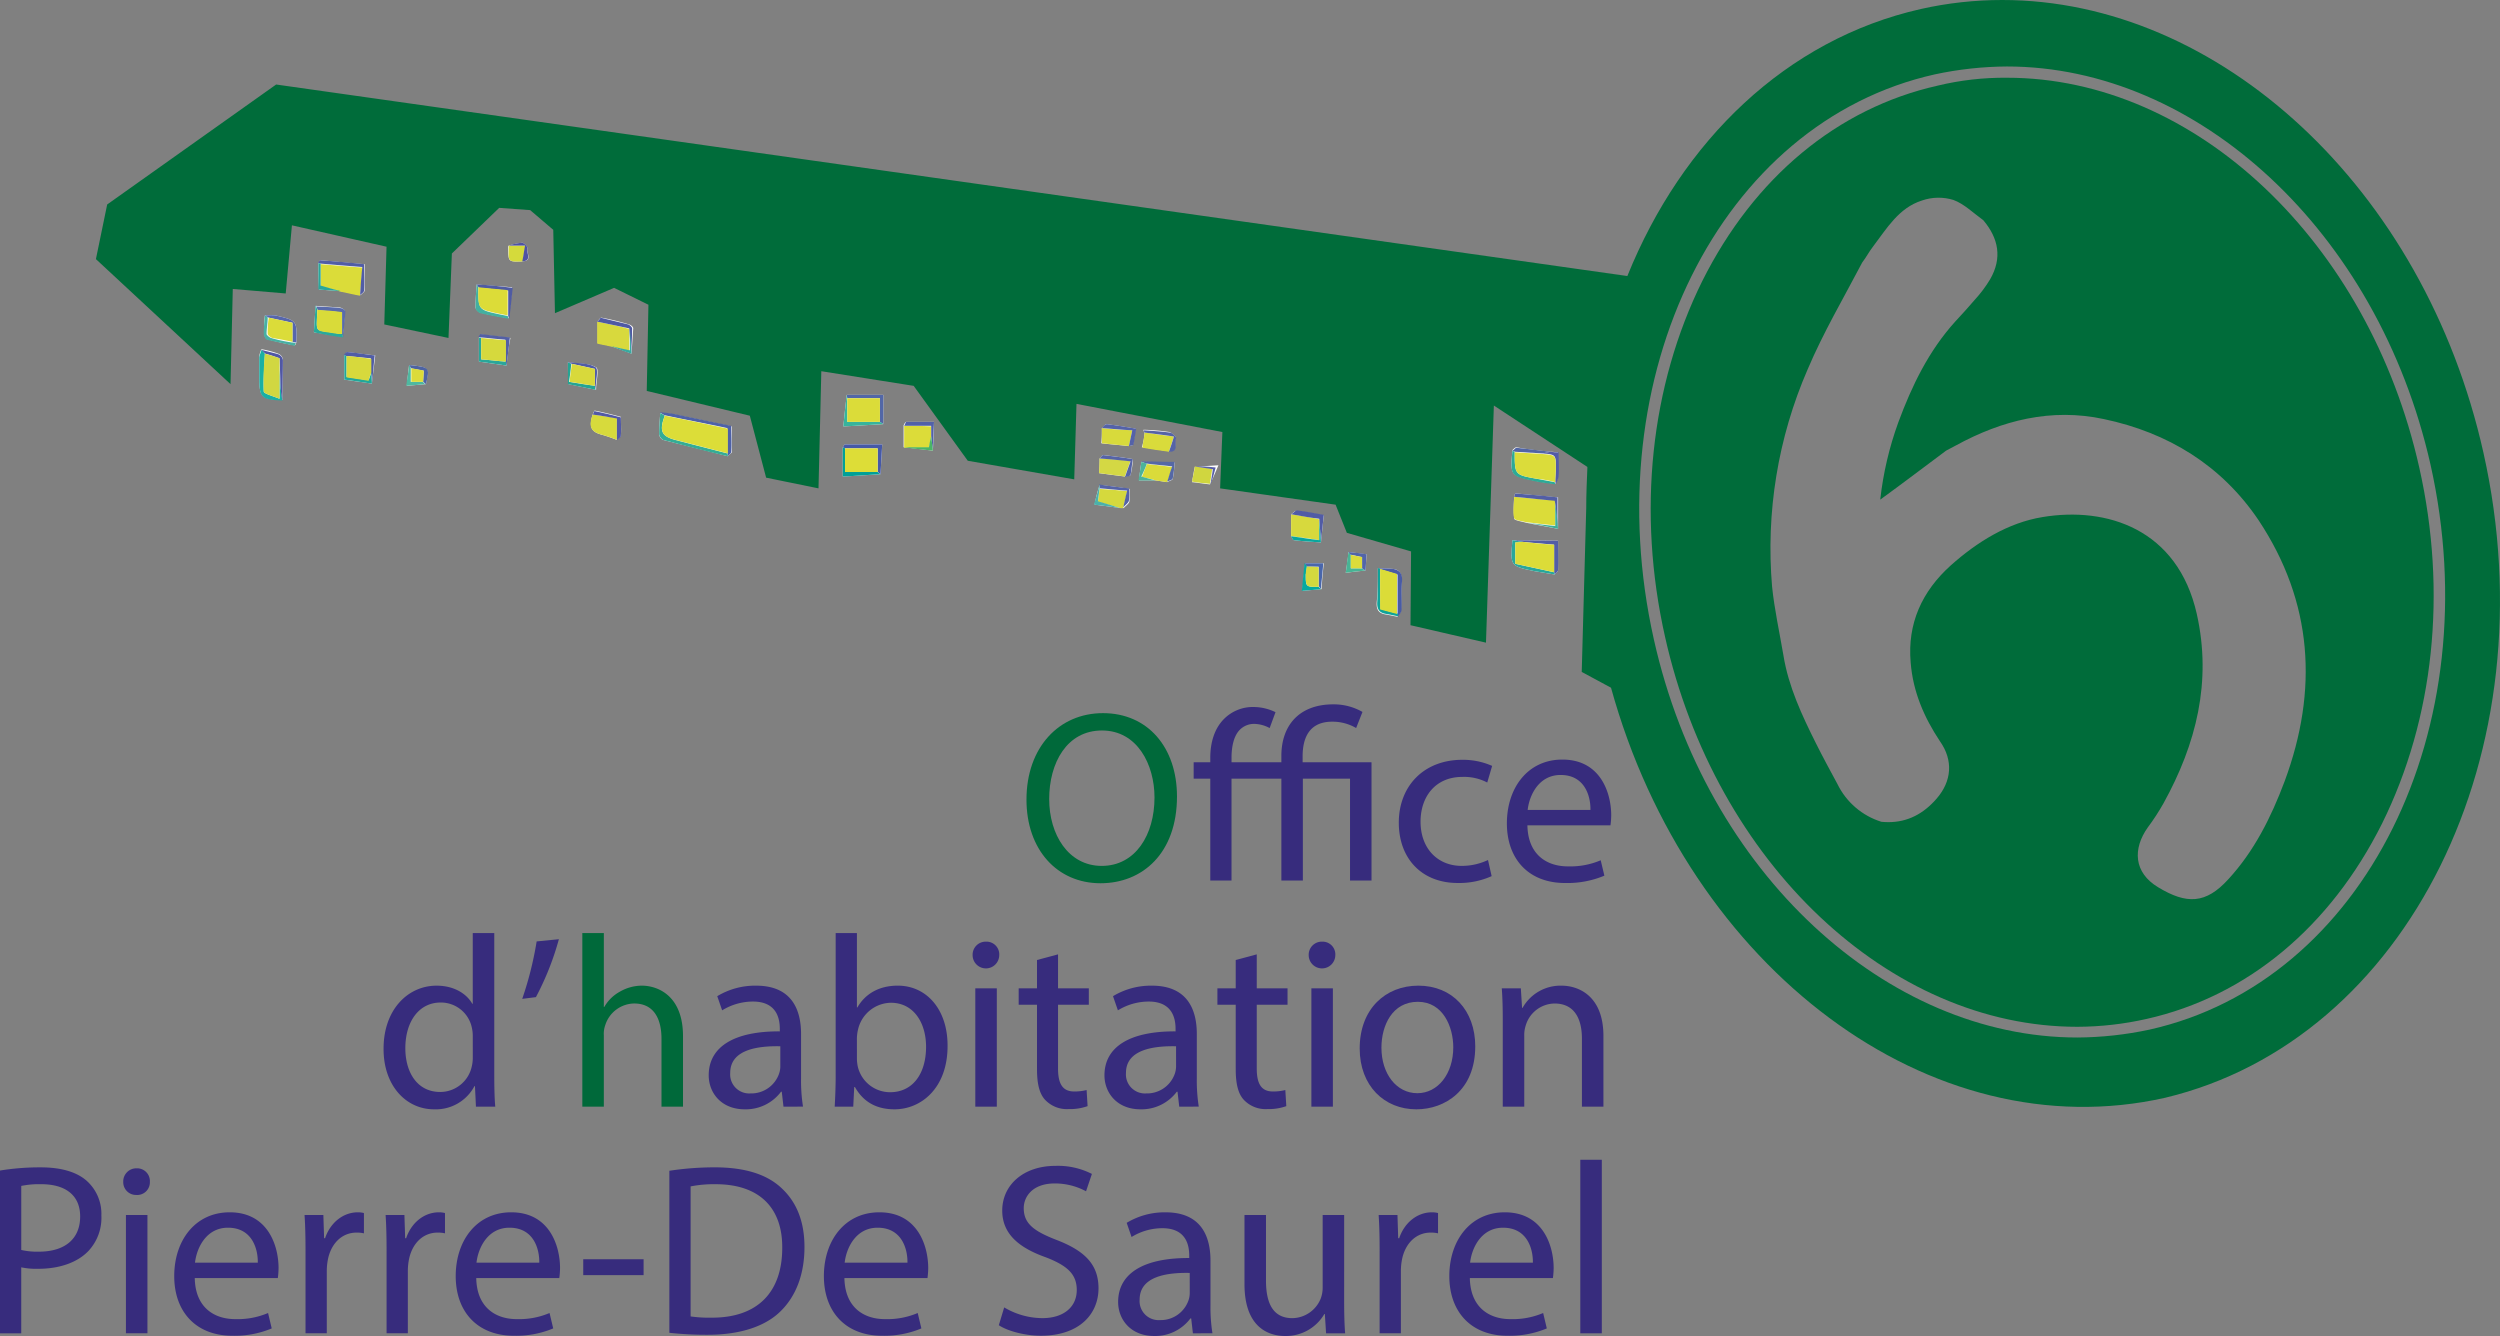 <svg xmlns="http://www.w3.org/2000/svg" xmlns:xlink="http://www.w3.org/1999/xlink" width="582.369" height="311.217" viewBox="0 0 582.369 311.217"><rect x="0" y="0" width="582.369" height="311.217" fill="#808080" stroke="none"/><defs><clipPath id="a"><rect width="582.369" height="311.217" fill="none"/></clipPath><clipPath id="b"><path d="M346.81,187.126a17.024,17.024,0,0,1-10.234-8.792c-1.706-3.148-3.411-6.3-4.986-9.447-3.28-6.559-6.429-13.25-7.61-20.6-.918-5.381-2.1-10.759-2.624-15.877a104.615,104.615,0,0,1,8.266-50.644c3.674-8.66,8.4-16.664,12.726-24.93.92-1.181,1.576-2.493,2.494-3.674,3.28-4.328,6.035-9.052,11.415-10.759a11.726,11.726,0,0,1,7.346-.13c2.494.918,4.594,3.018,6.955,4.723,3.542,4.2,4.461,8.791,1.574,13.777A29.645,29.645,0,0,1,368.59,65.5c-1.443,1.706-3.018,3.411-4.592,5.117-6.167,6.823-10.1,14.957-13.252,23.486a77.8,77.8,0,0,0-4.2,17.975c5.247-3.8,10.234-7.61,15.351-11.415.787-.394,1.443-.787,2.231-1.181,10.759-5.9,22.3-8.791,34.507-6.168,14.957,3.15,27.422,10.759,36.081,23.617,12.6,19.025,13.908,39.494,6.035,60.749-3.149,8.4-7.085,16.269-13.12,22.83-5.248,5.773-9.711,5.9-16.4,1.837-5.642-3.411-5.9-8.922-2.362-13.908a52.013,52.013,0,0,0,3.674-5.642c7.61-13.778,11.282-28.34,7.741-44.085-4.461-19.812-20.993-25.06-35.95-22.567-8,1.312-15.22,5.772-21.386,11.282-6.691,6.035-10.1,13.515-9.316,22.567.525,6.824,3.149,12.858,6.823,18.37,3.149,4.461,2.755,9.315-.787,13.382-3.049,3.519-6.726,5.463-11.218,5.463q-.8,0-1.64-.083M359.93,15.641c-23.354,5.248-42.773,21.386-54.844,45.528-12.071,24.4-15.22,53.794-8.66,82.92,11.809,52.614,52.22,90.794,96.042,90.794a74.237,74.237,0,0,0,16.138-1.836c23.354-5.25,42.773-21.386,54.844-45.528,12.071-24.405,15.22-53.794,8.659-82.921C460.3,51.983,419.891,13.8,376.068,13.8a66.139,66.139,0,0,0-16.138,1.837" transform="translate(-293.072 -13.804)" fill="none"/></clipPath><linearGradient id="c" x1="-2.02" y1="1.326" x2="-2.013" y2="1.326" gradientUnits="objectBoundingBox"><stop offset="0" stop-color="#008449"/><stop offset="1" stop-color="#006c3a"/></linearGradient><clipPath id="d"><path d="M379.942,148.923c-13.776-61.535,15.482-120.446,65.471-131.6a82.251,82.251,0,0,1,16.794-1.836c44.216,0,86.333,38.181,98.666,92.761,13.776,61.535-15.484,120.446-65.471,131.6a82.252,82.252,0,0,1-16.794,1.836c-44.347,0-86.464-38.179-98.666-92.761M442.133,2.1C410.775,9.188,386.5,32.805,373.775,64.3L59.015,19.685,19.653,47.633,17.029,60.359,48.387,89.486l.525-22.172,12.333,1.05,1.443-15.876,22.042,4.984-.525,18.108,14.957,3.148.787-19.679L110.972,48.42l7.216.525,5.379,4.592.394,19.417,13.777-5.9,8,3.937-.394,20.074,24.01,5.773,3.8,14.433,12.2,2.493.656-27.291,21.518,3.411,12.6,17.449,24.8,4.331.525-17.583,33.982,6.562-.525,13.12,26.9,3.8,2.624,6.56,14.957,4.328-.131,17.189,17.581,4.066,1.837-55.236,21.78,14.3v.262c-.131,3.016-.262,6.167-.262,9.316l-1.05,38.179,6.823,3.674c18.106,65.473,74.524,107.852,129.106,95.517,56.418-13.513,89.744-80.427,74.131-150.228C559.336,43.48,511.383.005,461.11,0a86.378,86.378,0,0,0-18.978,2.1" transform="translate(-17.029 0)" fill="none"/></clipPath><linearGradient id="e" x1="-0.039" y1="1.161" x2="-0.037" y2="1.161" gradientUnits="objectBoundingBox"><stop offset="0" stop-color="#00a763"/><stop offset="1" stop-color="#006c3a"/></linearGradient></defs><g transform="translate(0 0)"><g clip-path="url(#a)"><path d="M217.307,146.028c0,13.21-8.024,20.213-17.815,20.213-10.13,0-17.246-7.858-17.246-19.473,0-12.184,7.569-20.154,17.815-20.154,10.473,0,17.246,8.028,17.246,19.414m-29.768.627c0,8.2,4.44,15.544,12.237,15.544,7.854,0,12.294-7.231,12.294-15.943,0-7.63-3.983-15.6-12.236-15.6-8.2,0-12.3,7.572-12.3,16" transform="translate(56.87 39.51)" fill="#00693a"/><path d="M249.776,130.573a10.835,10.835,0,0,0-5.578-1.48c-5.293,0-6.887,3.7-6.887,8.085v1.367h16.05V166.1h-5.008V142.36H237.368V166.1H232.36V142.36H220.748V166.1H215.8V142.36h-3.872v-3.814H215.8v-1.025c0-3.474.909-6.832,3.3-9.166a9.514,9.514,0,0,1,7.057-2.677,11.783,11.783,0,0,1,4.839,1.2l-1.366,3.7a7.8,7.8,0,0,0-3.473-.967,4.653,4.653,0,0,0-3.584,1.48c-1.366,1.481-1.822,3.986-1.822,6.378v1.081H232.36v-1.481c0-7.287,4.325-12.013,12.067-12.013a13.429,13.429,0,0,1,6.829,1.766Z" transform="translate(66.131 39.022)" fill="#372c7d"/><path d="M269.979,162a18.445,18.445,0,0,1-7.912,1.594c-8.311,0-13.717-5.638-13.717-14.064,0-8.485,5.8-14.632,14.8-14.632a16.73,16.73,0,0,1,6.943,1.422l-1.138,3.872a11.61,11.61,0,0,0-5.806-1.309c-6.319,0-9.731,4.668-9.731,10.419,0,6.378,4.1,10.306,9.56,10.306a14.236,14.236,0,0,0,6.148-1.366Z" transform="translate(77.497 42.096)" fill="#372c7d"/><path d="M272.321,150.173c.114,6.775,4.439,9.566,9.448,9.566a18.074,18.074,0,0,0,7.627-1.424l.854,3.588a22.32,22.32,0,0,1-9.165,1.708c-8.48,0-13.546-5.58-13.546-13.893s4.9-14.86,12.921-14.86c8.991,0,11.383,7.914,11.383,12.98a19,19,0,0,1-.171,2.334Zm14.684-3.586c.058-3.19-1.308-8.143-6.943-8.143-5.066,0-7.286,4.67-7.683,8.143Z" transform="translate(83.486 42.083)" fill="#372c7d"/><path d="M93.888,165.667v33.308c0,2.448.058,5.238.228,7.118h-4.5l-.227-4.782h-.114a10.194,10.194,0,0,1-9.392,5.408c-6.66,0-11.782-5.637-11.782-14.007-.056-9.166,5.635-14.8,12.352-14.8,4.212,0,7.058,1.992,8.309,4.214h.114V165.667ZM88.88,189.751a8.834,8.834,0,0,0-.227-2.106,7.368,7.368,0,0,0-7.229-5.808c-5.179,0-8.253,4.554-8.253,10.647,0,5.58,2.732,10.192,8.139,10.192a7.533,7.533,0,0,0,7.344-5.978,8.731,8.731,0,0,0,.227-2.165Z" transform="translate(21.252 51.696)" fill="#372c7d"/><path d="M101.258,166.752a65.7,65.7,0,0,1-5.351,13.494l-3.187.4a80.646,80.646,0,0,0,3.358-13.379Z" transform="translate(28.933 52.035)" fill="#372c7d"/><path d="M143.246,203.182l-.4-3.474h-.171a10.259,10.259,0,0,1-8.425,4.1c-5.578,0-8.423-3.928-8.423-7.913,0-6.663,5.92-10.306,16.563-10.248v-.571c0-2.276-.626-6.375-6.261-6.375a13.723,13.723,0,0,0-7.172,2.048l-1.138-3.3a17.079,17.079,0,0,1,9.049-2.45c8.423,0,10.473,5.751,10.473,11.274v10.306a38.733,38.733,0,0,0,.455,6.6Zm-.74-14.064c-5.463-.115-11.668.853-11.668,6.2a4.434,4.434,0,0,0,4.725,4.784,6.854,6.854,0,0,0,6.659-4.613,5.189,5.189,0,0,0,.285-1.593Z" transform="translate(39.265 54.608)" fill="#372c7d"/><path d="M148.194,206.093c.114-1.88.228-4.67.228-7.118V165.666h4.95v17.31h.114c1.765-3.075,4.952-5.068,9.392-5.068,6.831,0,11.668,5.693,11.612,14.064,0,9.85-6.2,14.746-12.352,14.746-3.983,0-7.172-1.536-9.221-5.181h-.171l-.227,4.557Zm5.179-11.047a9.344,9.344,0,0,0,.228,1.822,7.728,7.728,0,0,0,7.513,5.865c5.238,0,8.367-4.271,8.367-10.591,0-5.522-2.846-10.247-8.2-10.247a7.984,7.984,0,0,0-7.626,6.148,9.842,9.842,0,0,0-.286,2.049Z" transform="translate(46.244 51.696)" fill="#372c7d"/><path d="M178.883,170.317a3.1,3.1,0,0,1-6.2,0,3.052,3.052,0,0,1,3.131-3.132,2.973,2.973,0,0,1,3.074,3.132m-5.577,7.744h5.008v27.558h-5.008Z" transform="translate(53.884 52.17)" fill="#372c7d"/><path d="M190.028,169.442v7.914H197.2v3.814h-7.172v14.862c0,3.417.967,5.352,3.755,5.352a11.157,11.157,0,0,0,2.9-.341l.228,3.756a12.221,12.221,0,0,1-4.44.685,6.939,6.939,0,0,1-5.407-2.107c-1.424-1.481-1.935-3.928-1.935-7.174V181.17h-4.268v-3.814h4.268v-6.6Z" transform="translate(56.439 52.874)" fill="#372c7d"/><path d="M213.51,203.182l-.4-3.474h-.171a10.259,10.259,0,0,1-8.425,4.1c-5.577,0-8.423-3.928-8.423-7.913,0-6.663,5.92-10.306,16.563-10.248v-.571c0-2.276-.626-6.375-6.261-6.375a13.723,13.723,0,0,0-7.172,2.048l-1.138-3.3a17.079,17.079,0,0,1,9.049-2.45c8.423,0,10.473,5.751,10.473,11.274v10.306a38.738,38.738,0,0,0,.455,6.6Zm-.74-14.064c-5.463-.115-11.668.853-11.668,6.2a4.434,4.434,0,0,0,4.725,4.784,6.854,6.854,0,0,0,6.659-4.613,5.189,5.189,0,0,0,.285-1.593Z" transform="translate(61.191 54.608)" fill="#372c7d"/><path d="M225.31,169.442v7.914h7.172v3.814H225.31v14.862c0,3.417.967,5.352,3.755,5.352a11.157,11.157,0,0,0,2.9-.341l.228,3.756a12.222,12.222,0,0,1-4.44.685,6.939,6.939,0,0,1-5.407-2.107c-1.424-1.481-1.935-3.928-1.935-7.174V181.17h-4.268v-3.814h4.268v-6.6Z" transform="translate(67.448 52.874)" fill="#372c7d"/><path d="M238.553,170.317a3.1,3.1,0,0,1-6.2,0,3.052,3.052,0,0,1,3.13-3.132,2.973,2.973,0,0,1,3.074,3.132m-5.577,7.744h5.008v27.558h-5.008Z" transform="translate(72.504 52.17)" fill="#372c7d"/><path d="M268.324,189.174c0,10.192-7.059,14.633-13.717,14.633-7.455,0-13.2-5.466-13.2-14.177,0-9.225,6.033-14.633,13.66-14.633,7.912,0,13.262,5.749,13.262,14.177m-21.856.285c0,6.035,3.472,10.591,8.367,10.591,4.781,0,8.367-4.5,8.367-10.7,0-4.668-2.334-10.59-8.254-10.59s-8.48,5.466-8.48,10.7" transform="translate(75.329 54.608)" fill="#372c7d"/><path d="M266.862,183.082c0-2.847-.058-5.181-.228-7.459h4.44l.285,4.555h.114A10.126,10.126,0,0,1,280.578,175c3.814,0,9.734,2.276,9.734,11.728v16.456H285.3V187.3c0-4.441-1.651-8.143-6.375-8.143a7.119,7.119,0,0,0-6.716,5.124,7.232,7.232,0,0,0-.341,2.334v16.57h-5.008Z" transform="translate(83.203 54.608)" fill="#372c7d"/><path d="M103.389,165.667H108.4v17.194h.114a9.293,9.293,0,0,1,3.586-3.529,10.321,10.321,0,0,1,5.124-1.424c3.7,0,9.619,2.276,9.619,11.786v16.4H121.83v-15.83c0-4.441-1.651-8.2-6.375-8.2a7.193,7.193,0,0,0-6.715,5.011,6.06,6.06,0,0,0-.342,2.392v16.626h-5.008Z" transform="translate(32.262 51.696)" fill="#00693a"/><path d="M0,208a57.344,57.344,0,0,1,9.5-.74c4.9,0,8.481,1.139,10.757,3.188a10.318,10.318,0,0,1,3.359,8.028,11.3,11.3,0,0,1-2.96,8.2c-2.618,2.791-6.887,4.214-11.724,4.214a17.034,17.034,0,0,1-3.985-.342v15.373H0ZM4.952,226.5a16.593,16.593,0,0,0,4.1.4c5.976,0,9.62-2.9,9.62-8.2,0-5.068-3.586-7.517-9.051-7.517a20.729,20.729,0,0,0-4.667.4Z" transform="translate(0 64.674)" fill="#372c7d"/><path d="M28.086,210.561a2.958,2.958,0,0,1-3.187,3.074,2.979,2.979,0,0,1-3.018-3.074,3.053,3.053,0,0,1,3.132-3.132,2.973,2.973,0,0,1,3.073,3.132M22.508,218.3h5.008v27.558H22.508Z" transform="translate(6.828 64.728)" fill="#372c7d"/><path d="M35.716,230.556c.115,6.775,4.439,9.566,9.448,9.566a18.1,18.1,0,0,0,7.627-1.424l.854,3.587a22.32,22.32,0,0,1-9.165,1.708c-8.481,0-13.546-5.58-13.546-13.892s4.9-14.862,12.92-14.862c8.993,0,11.383,7.914,11.383,12.981a18.736,18.736,0,0,1-.171,2.334ZM50.4,226.97c.056-3.19-1.309-8.143-6.943-8.143-5.066,0-7.286,4.67-7.685,8.143Z" transform="translate(9.653 67.165)" fill="#372c7d"/><path d="M54.3,224.464c0-3.246-.056-6.035-.228-8.6h4.384l.171,5.41h.227c1.253-3.7,4.269-6.035,7.627-6.035a5.4,5.4,0,0,1,1.424.172v4.725a7.506,7.506,0,0,0-1.708-.171c-3.528,0-6.033,2.675-6.716,6.434a14.205,14.205,0,0,0-.227,2.334v14.69H54.3Z" transform="translate(16.872 67.165)" fill="#372c7d"/><path d="M68.69,224.464c0-3.246-.056-6.035-.228-8.6h4.384l.171,5.41h.227c1.253-3.7,4.269-6.035,7.627-6.035a5.4,5.4,0,0,1,1.424.172v4.725a7.506,7.506,0,0,0-1.708-.171c-3.528,0-6.033,2.675-6.716,6.434a14.2,14.2,0,0,0-.227,2.334v14.69H68.69Z" transform="translate(21.363 67.165)" fill="#372c7d"/><path d="M85.692,230.556c.114,6.775,4.439,9.566,9.448,9.566a18.1,18.1,0,0,0,7.627-1.424l.854,3.587a22.32,22.32,0,0,1-9.165,1.708c-8.481,0-13.546-5.58-13.546-13.892s4.9-14.862,12.92-14.862c8.993,0,11.383,7.914,11.383,12.981a18.737,18.737,0,0,1-.171,2.334Zm14.684-3.586c.056-3.19-1.309-8.143-6.943-8.143-5.066,0-7.286,4.67-7.685,8.143Z" transform="translate(25.248 67.165)" fill="#372c7d"/><rect width="14.059" height="3.701" transform="translate(135.865 293.337)" fill="#372c7d"/><path d="M118.841,208.053a70.744,70.744,0,0,1,10.529-.8c7.115,0,12.18,1.652,15.539,4.784,3.415,3.132,5.407,7.572,5.407,13.779,0,6.262-1.935,11.386-5.521,14.917-3.586,3.587-9.5,5.524-16.961,5.524a79.862,79.862,0,0,1-8.993-.457Zm4.952,33.935a31.2,31.2,0,0,0,5.008.285c10.587,0,16.336-5.921,16.336-16.284.056-9.054-5.067-14.805-15.539-14.805a28.116,28.116,0,0,0-5.806.513Z" transform="translate(37.084 64.674)" fill="#372c7d"/><path d="M151.058,230.556c.114,6.775,4.439,9.566,9.448,9.566a18.1,18.1,0,0,0,7.627-1.424l.854,3.587a22.32,22.32,0,0,1-9.165,1.708c-8.48,0-13.546-5.58-13.546-13.892s4.9-14.862,12.921-14.862c8.991,0,11.383,7.914,11.383,12.981a18.986,18.986,0,0,1-.171,2.334Zm14.684-3.586c.058-3.19-1.308-8.143-6.943-8.143-5.066,0-7.286,4.67-7.683,8.143Z" transform="translate(45.646 67.165)" fill="#372c7d"/><path d="M178.588,239.963a17.545,17.545,0,0,0,8.88,2.5c5.065,0,8.024-2.677,8.024-6.547,0-3.587-2.049-5.638-7.228-7.63-6.261-2.221-10.132-5.467-10.132-10.877,0-5.978,4.952-10.418,12.408-10.418a17.4,17.4,0,0,1,8.48,1.879l-1.366,4.042a15.266,15.266,0,0,0-7.286-1.822c-5.235,0-7.227,3.132-7.227,5.751,0,3.587,2.333,5.352,7.626,7.4,6.489,2.506,9.79,5.637,9.79,11.273,0,5.923-4.384,11.046-13.433,11.046-3.7,0-7.741-1.081-9.789-2.447Z" transform="translate(55.337 64.593)" fill="#372c7d"/><path d="M215.937,243.425l-.4-3.474h-.171a10.26,10.26,0,0,1-8.425,4.1c-5.577,0-8.423-3.928-8.423-7.914,0-6.661,5.92-10.3,16.563-10.248v-.569c0-2.278-.626-6.377-6.261-6.377a13.712,13.712,0,0,0-7.172,2.049l-1.138-3.3a17.09,17.09,0,0,1,9.049-2.45c8.423,0,10.473,5.752,10.473,11.274v10.306a38.718,38.718,0,0,0,.455,6.6Zm-.74-14.064c-5.463-.114-11.668.854-11.668,6.206a4.433,4.433,0,0,0,4.725,4.782,6.853,6.853,0,0,0,6.659-4.612,5.189,5.189,0,0,0,.285-1.593Z" transform="translate(61.948 67.165)" fill="#372c7d"/><path d="M244.171,235.76c0,2.847.056,5.352.227,7.517h-4.44l-.285-4.5h-.114a10.361,10.361,0,0,1-9.106,5.125c-4.326,0-9.5-2.392-9.5-12.071V215.718h5.008v15.258c0,5.24,1.593,8.77,6.147,8.77a7.241,7.241,0,0,0,6.6-4.555,7.324,7.324,0,0,0,.457-2.562v-16.91h5.008Z" transform="translate(68.947 67.315)" fill="#372c7d"/><path d="M245,224.464c0-3.246-.058-6.035-.228-8.6h4.384l.171,5.41h.228c1.252-3.7,4.268-6.035,7.626-6.035a5.4,5.4,0,0,1,1.424.172v4.725a7.506,7.506,0,0,0-1.708-.171c-3.528,0-6.033,2.675-6.716,6.434a14.053,14.053,0,0,0-.228,2.334v14.69H245Z" transform="translate(76.381 67.165)" fill="#372c7d"/><path d="M262.1,230.556c.114,6.775,4.439,9.566,9.448,9.566a18.1,18.1,0,0,0,7.627-1.424l.854,3.587a22.32,22.32,0,0,1-9.165,1.708c-8.48,0-13.546-5.58-13.546-13.892s4.9-14.862,12.921-14.862c8.991,0,11.383,7.914,11.383,12.981a18.99,18.99,0,0,1-.171,2.334Zm14.684-3.586c.058-3.19-1.308-8.143-6.943-8.143-5.066,0-7.286,4.67-7.683,8.143Z" transform="translate(80.297 67.165)" fill="#372c7d"/><rect width="5.008" height="40.427" transform="translate(368.127 270.164)" fill="#372c7d"/><path d="M277.5,80.454c.525,0,1.181.131,1.706.131V86.1a5.172,5.172,0,0,1-.656,1.837c-1.706-.262-3.28-.394-4.986-.787-5.511-1.181-5.511-1.181-4.986-7.085.262-.262.656-.656.918-.656,2.755.525,5.379.787,8,1.05" transform="translate(83.742 24.778)" fill="#fefefd"/><path d="M72.754,64.8c4.723.525,4.723.525,3.936,4.461-1.443.131-2.755.262-4.461.394.131-1.968.394-3.411.525-4.855" transform="translate(22.539 20.222)" fill="#fefefd"/><path d="M100.829,64.3c2.23.394,4.723.131,6.56,1.181.787.394,0,3.411,0,5.248-2.23-.394-4.33-.918-6.429-1.312-.131-1.968-.131-3.543-.131-5.117" transform="translate(31.464 20.066)" fill="#fefefd"/><path d="M239.585,98c1.312.131,2.624.394,4.2.525-.131,1.443-.131,2.624-.262,3.8-1.312.131-2.755.262-4.592.525.262-1.968.525-3.411.656-4.855" transform="translate(74.558 30.582)" fill="#fefefd"/><path d="M195.51,86.1c2.362.262,4.592.525,6.954.918a20.968,20.968,0,0,1,0,2.886c-.131.656-.918,1.05-1.312,1.574h-.787c-1.837-.262-3.8-.525-6.035-.787A38.942,38.942,0,0,1,195.51,86.1" transform="translate(60.64 26.869)" fill="#fefefd"/><path d="M67.558,69.851c-2.1-.262-4.33-.656-6.429-.918V63.16c.262-.262.525-.656.787-.656,1.968.262,4.067.525,6.429.787-.262,2.362-.525,4.461-.787,6.56" transform="translate(19.075 19.504)" fill="#fefefd"/><path d="M91.458,66.62c-2.1-.262-4.33-.656-6.429-.918V60.06c.131-.262.394-.656.525-.656,2.1.262,4.33.525,6.823.787-.525,2.362-.656,4.461-.918,6.429" transform="translate(26.533 18.537)" fill="#fefefd"/><path d="M236.183,98.056c-2.1-.131-4.2-.262-6.3-.525-.262,0-.394-.656-.656-.918V91.5c.394-.262.918-.918,1.312-.787,1.968.262,3.936.656,6.3,1.05-.262,2.1-.394,4.2-.656,6.3" transform="translate(71.531 28.3)" fill="#fefefd"/><path d="M231.885,100h4.33c-.262,2.23-.394,4.067-.525,6.035-1.312.131-2.755.262-4.461.394.262-2.493.394-4.461.656-6.429" transform="translate(72.155 31.206)" fill="#fefefd"/><path d="M202.754,82c2.493,0,5.117.131,7.741.131a24.291,24.291,0,0,1-.394,3.8c-.131.394-.918.525-1.312.787-.918-.131-1.706-.262-2.624-.394h-3.936c.131-1.706.394-3.018.525-4.33" transform="translate(63.105 25.589)" fill="#fefefd"/><path d="M114,64.805c-1.574-.656-3.28-1.181-4.855-1.837-1.05-.262-2.1-.394-3.018-.656V57.2c.262-.262.656-.918.918-.787a57.338,57.338,0,0,1,6.429,1.574c.394.131.918.525.918.918Z" transform="translate(33.117 17.597)" fill="#fefefd"/><path d="M167.252,81.6c-2.23-.262-4.461-.525-6.823-.787V75.691c.131-.262.394-.787.525-.787h6.56c0,2.624-.131,4.723-.262,6.691" transform="translate(50.062 23.374)" fill="#fefefd"/><path d="M47.073,56.018a15.813,15.813,0,0,1,2.493,0c4.986,1.181,4.986,1.181,4.855,6.3-.131.262-.262.656-.394.656A56.568,56.568,0,0,1,47.6,61.528c-.394-.131-.656-.787-.656-1.312a22.814,22.814,0,0,1,.131-4.2" transform="translate(14.631 17.462)" fill="#fefefd"/><path d="M84.691,50.5c2.624.262,5.379.394,8.266.656-.262,2.755-.525,4.986-.787,7.216-2.23-.394-4.461-.787-6.691-1.312-.394-.131-1.05-.787-1.05-1.181,0-1.837.131-3.674.262-5.379" transform="translate(26.346 15.76)" fill="#fefefd"/><path d="M279.091,95.87c-2.493-.525-4.986-.918-7.479-1.443-.918-.262-2.624-.525-2.755-.918a31.616,31.616,0,0,1,0-4.986c.131-.262.131-.918.262-.918,3.28.262,6.56.656,9.972.918Z" transform="translate(83.86 27.337)" fill="#fefefd"/><path d="M56.123,54.3c1.837.131,3.8.262,5.642.394.394,0,1.181.525,1.181.787-.131,1.968-.262,4.067-.525,6.035-2.1-.394-4.33-.656-6.691-1.05.131-2.1.262-4.067.394-6.167" transform="translate(17.39 16.946)" fill="#fefefd"/><path d="M56.529,46.86c.131-.262.262-.656.525-.656,3.411.262,6.691.656,10.234.918v6.167c0,.394-.656.656-.918,1.05-1.443-.262-2.887-.656-4.461-.918-1.706-.131-3.543-.262-5.248-.394-.131-2.362-.131-4.2-.131-6.167" transform="translate(17.64 14.418)" fill="#fefefd"/><path d="M244.7,100.9a29.654,29.654,0,0,1,3.411.131c1.574.131,2.231,1.05,2.1,2.887-.131,2.23,0,4.461-.131,6.691,0,.525-.525,1.05-.787,1.574-.918-.131-1.837-.394-2.755-.525-1.706-.262-2.23-1.181-2.1-2.886.262-2.624.262-5.248.262-7.872" transform="translate(76.269 31.487)" fill="#fefefd"/><path d="M90.36,43.76a13.471,13.471,0,0,1,3.149-.656c.394,0,1.312,1.05,1.181,1.312-.262,1.05,1.312,2.887-1.181,3.018-3.28.131-3.28.131-3.28-3.28a.482.482,0,0,1,.131-.394" transform="translate(28.156 13.451)" fill="#fefefd"/><path d="M159.045,76.927c-3.018.131-5.9.394-9.316.525.262-2.755.525-5.117.787-7.347h8.528Z" transform="translate(46.723 21.876)" fill="#fefefd"/><path d="M158.42,85.858c-2.886.131-5.773.394-8.791.525V79.56c.131-.262.394-.656.525-.656h8.66c-.131,2.493-.262,4.723-.394,6.954" transform="translate(46.692 24.622)" fill="#fefefd"/><path d="M268.58,95.9c3.543,0,7.085.131,10.628.131v6.823c0,.394-.525.656-.787,1.05l-4.723-.787c-5.642-1.181-5.642-1.181-5.117-7.216" transform="translate(83.743 29.927)" fill="#fefefd"/><path d="M215.828,87.065c-1.443-.131-2.755-.394-4.2-.525.262-1.312.394-2.493.656-3.543,1.574-.131,3.28-.262,5.511-.394-.787,1.837-1.312,3.149-1.968,4.461" transform="translate(66.039 25.776)" fill="#fefefd"/><path d="M51.408,73.812c-4.855-.131-5.379-.656-5.379-5.248V63.71A5.006,5.006,0,0,1,46.554,62a21.86,21.86,0,0,1,3.936,1.05,1.743,1.743,0,0,1,1.05,1.312c0,3.149-.131,6.3-.131,9.447" transform="translate(14.363 19.348)" fill="#fefefd"/><path d="M133.036,83.407c-4.986-1.312-9.972-2.493-15.089-3.8a1.66,1.66,0,0,1-.918-1.312c0-1.706.131-3.411.262-4.986a30.183,30.183,0,0,1,3.411.394c4.461.918,8.791,1.837,13.252,2.755v6.035c-.131.262-.656.525-.918.918" transform="translate(36.519 22.874)" fill="#fefefd"/><path d="M203.385,76.96c-.131-.131-.131-.262-.262-.394V76.3a46.843,46.843,0,0,1,6.035.525c.525.131,1.574,1.181,1.443,1.312-.525,1.05.787,3.28-1.706,3.149-1.968-.262-3.936-.656-6.167-.918a15.653,15.653,0,0,0,.656-3.411" transform="translate(63.261 23.811)" fill="#fefefd"/><path d="M201.164,85.794c-2.1-.262-4.2-.525-6.035-.787a32.011,32.011,0,0,0,.131-3.411c.262-.262.656-.918.918-.787,2.23.262,4.461.525,6.823.918a16.541,16.541,0,0,1-.525,3.674c0,.262-.787.262-1.312.394" transform="translate(60.89 25.211)" fill="#fefefd"/><path d="M195.66,76.222c.394-.262.787-.918,1.05-.918,2.23.262,4.461.656,6.823,1.05-.262,1.312-.394,2.624-.656,3.8,0,.131-.656.131-1.05.262-2.1-.262-4.2-.394-6.3-.656a31.979,31.979,0,0,0,.131-3.543" transform="translate(61.015 23.499)" fill="#fefefd"/><path d="M105.329,73.826c.131-.394.394-1.05.525-.918,1.968.394,4.067.918,6.035,1.443,0,1.574.131,3.018,0,4.33,0,.394-.656.656-.918,1.05a35.054,35.054,0,0,0-3.411-1.181c-2.624-.656-3.149-1.837-2.231-4.723" transform="translate(32.737 22.746)" fill="#fefefd"/><path d="M61.652,53.333c1.443.262,2.887.656,4.461.918.131-2.1.394-4.2.525-6.56-3.543-.262-6.56-.525-9.709-.787v5.248a41.371,41.371,0,0,1,4.723,1.181" transform="translate(17.765 14.636)" fill="#dbdc39"/><path d="M268.871,88.2c0,1.706-.394,3.411,0,4.986.131.525,1.837.656,2.755.918,2.1.262,4.33.525,6.823.787v-5.9c-3.28-.131-6.429-.525-9.578-.787" transform="translate(83.846 27.524)" fill="#dbdc39"/><path d="M106.029,57.1v5.117c.918.262,1.968.394,3.018.656,1.312.262,2.755.656,4.461,1.05V58.81c-2.362-.656-4.986-1.181-7.479-1.706" transform="translate(33.086 17.819)" fill="#d8d93d"/><path d="M229.229,91.3v5.117c2.1.262,4.2.525,6.56.918V92.485c-2.1-.525-4.33-.787-6.56-1.181" transform="translate(71.531 28.491)" fill="#d7d93d"/><path d="M160.529,75.6v5.117H166.3c.262-1.05.394-1.837.525-2.624V75.735c-2.23-.131-4.33-.131-6.3-.131" transform="translate(50.093 23.592)" fill="#dcdc39"/><path d="M105.342,73.6c-1.05,2.887-.394,4.067,2.23,4.723a35.058,35.058,0,0,1,3.411,1.181V74.391c-1.837-.262-3.674-.525-5.642-.787" transform="translate(32.723 22.968)" fill="#d7da3c"/><path d="M195.629,76v3.543c2.23.262,4.2.394,6.3.656.262-1.181.525-2.23.787-3.674-2.624-.131-4.855-.262-7.085-.525" transform="translate(61.046 23.717)" fill="#d8da3b"/><path d="M195.26,81.4c0,1.05-.131,2.23-.131,3.411,1.968.262,4.067.525,6.035.787.394-1.181.787-2.23,1.312-3.674-2.755-.262-4.986-.394-7.216-.525" transform="translate(60.89 25.402)" fill="#d4d844"/><path d="M203.354,76.8c-.131,1.181-.394,2.23-.525,3.543,2.23.394,4.2.656,6.167.918.394-1.181.787-2.23,1.181-3.543-2.493-.262-4.592-.656-6.823-.918" transform="translate(63.293 23.967)" fill="#d9db3b"/><path d="M200.046,91.265h.787c.262-1.312.656-2.624.918-3.936-2.362-.262-4.461-.394-6.429-.525-.131,1.05-.262,2.1-.394,3.018,1.837.525,3.542.918,5.117,1.443" transform="translate(60.827 27.087)" fill="#d5d93d"/><path d="M206.009,86.209c.918.131,1.706.262,2.624.394q.59-1.574,1.181-3.543c-2.23-.262-4.067-.525-5.9-.656-.394.918-.787,1.968-1.181,3.018a30.581,30.581,0,0,1,3.28.787" transform="translate(63.261 25.714)" fill="#dadb3a"/><path d="M133,83.438c.262-.394.787-.656.787-1.05.131-1.968,0-3.936,0-6.035-4.461-.918-8.922-1.837-13.252-2.755a27.048,27.048,0,0,0-3.411-.394c.394.262.656.394,1.05.656,4.855,1.05,9.84,1.968,14.695,3.018v5.773a1.95,1.95,0,0,1,.131.787" transform="translate(36.55 22.843)" fill="#4e61a7"/><path d="M46.554,62.1c-.131.525-.394,1.05-.525,1.706v4.855c0,4.592.525,5.117,5.379,5.248-.131-.918-.262-1.968-.394-2.887-.131-2.362-.262-4.592-.262-6.954v9.447c-1.574-.656-3.674-1.181-3.674-1.706-.131-2.886.131-5.9.262-8.791a5.706,5.706,0,0,0-.787-.918" transform="translate(14.363 19.379)" fill="#1aafa4"/><path d="M118.341,73.96c-.394-.262-.656-.394-1.05-.656-.131,1.706-.262,3.411-.262,4.986a1.9,1.9,0,0,0,.918,1.312c4.986,1.312,9.972,2.624,15.089,3.8a1.183,1.183,0,0,0-.131-.656L120.7,79.6c-3.149-.918-3.674-2.1-2.362-5.642" transform="translate(36.519 22.874)" fill="#34ac95"/><path d="M212.285,82.8c-.131,1.181-.394,2.23-.656,3.543,1.443.262,2.886.394,4.2.525.131-1.181.394-2.362.525-3.543-1.443-.131-2.755-.394-4.067-.525" transform="translate(66.039 25.839)" fill="#d0d63f"/><path d="M278.369,103.907c.262-.394.787-.656.787-1.05.131-2.1,0-4.2,0-6.823-3.674,0-7.085-.131-10.628-.131l2.362.394c2.362.262,4.855.394,7.347.656v6.429c0,.131.131.262.131.525" transform="translate(83.794 29.927)" fill="#525da5"/><path d="M158.42,85.858c.131-2.23.262-4.461.394-6.954h-8.66c-.131,0-.394.394-.525.656.131.131.394.131.525.262h7.61v5.511c.262.131.394.394.656.525" transform="translate(46.692 24.622)" fill="#4659a7"/><path d="M158.857,76.927V70.1h-8.528c0,.262.131.525.131.787h7.61V76.4c.262.131.525.394.787.525" transform="translate(46.91 21.876)" fill="#5267a7"/><path d="M90.338,43.6V44c-.131,3.411-.131,3.411,3.28,3.28.131-1.181.394-2.362.656-3.674Z" transform="translate(28.178 13.607)" fill="#d5da3b"/><path d="M150.647,70.891c0-.262-.131-.525-.131-.787-.262,2.362-.525,4.592-.787,7.347,3.411-.131,6.429-.394,9.316-.525-.262-.131-.525-.394-.787-.525h-7.61Z" transform="translate(46.723 21.876)" fill="#36b49c"/><path d="M249.321,112.188c.262-.525.787-1.05.787-1.574.131-2.23-.131-4.461.131-6.691.131-1.706-.525-2.624-2.1-2.887a28.534,28.534,0,0,0-3.411-.131c.131.131.394.131.525.262l3.936,1.181v9.316a1.307,1.307,0,0,0,.131.525" transform="translate(76.367 31.487)" fill="#495ba6"/><path d="M57.085,46.991c3.149.262,6.167.525,9.709.787-.262,2.362-.394,4.461-.525,6.56.394-.394.918-.656.918-1.05.131-1.968,0-3.936,0-6.167-3.411-.394-6.823-.656-10.234-.918-.131,0-.262.394-.525.656a2.669,2.669,0,0,1,.656.131" transform="translate(17.609 14.418)" fill="#515da6"/><path d="M62.427,61.62c.131-1.968.394-4.067.525-6.035,0-.262-.656-.787-1.181-.787-1.837-.262-3.8-.262-5.642-.394a6.4,6.4,0,0,1,.394.918c1.837.131,3.8.262,5.642.525v5.117a2.217,2.217,0,0,0,.262.656" transform="translate(17.515 16.977)" fill="#596bab"/><path d="M268.829,88.4c3.149.262,6.3.656,9.447.918a14.458,14.458,0,0,1,.262,2.362c.131,1.443.262,2.755.394,4.2V88.527c-3.28-.394-6.691-.656-9.972-.918.131-.131,0,.525-.131.787" transform="translate(83.888 27.333)" fill="#525ea5"/><path d="M150.154,79.666c-.131-.131-.394-.131-.525-.262v6.823c3.018-.131,5.9-.394,8.791-.525a2.3,2.3,0,0,1-.656-.525h-7.61V79.666" transform="translate(46.692 24.778)" fill="#00a097"/><path d="M84.691,50.5c-.131,1.837-.262,3.674-.262,5.511,0,.394.656,1.05,1.05,1.181,2.23.525,4.461.918,6.691,1.312-.131-.262-.131-.394-.262-.656l-1.968-.394c-4.855-1.05-4.855-1.05-4.855-6.167a2.136,2.136,0,0,0-.394-.787" transform="translate(26.346 15.76)" fill="#43b0a0"/><path d="M270.942,96.3,268.58,95.9c-.525,6.035-.525,6.035,5.117,7.216l4.723.787c0-.131-.131-.394-.131-.525l-9.053-1.968V96.429a6.933,6.933,0,0,0,1.706-.131" transform="translate(83.743 29.927)" fill="#28a79b"/><path d="M47.091,56c-.131,1.443-.262,2.886-.262,4.33a2.1,2.1,0,0,0,.656,1.312c2.1.525,4.33.918,6.429,1.443.131,0,.262-.394.394-.656-.262,0-.525-.131-.918-.131a32.106,32.106,0,0,1-4.855-1.05c-.394-.131-1.05-.656-1.05-.918,0-1.312.262-2.493.262-3.8,0-.262-.394-.394-.656-.525" transform="translate(14.613 17.476)" fill="#48b0a3"/><path d="M105.229,73.806c1.837.262,3.674.525,5.642.918v5.117c.262-.394.918-.656.918-1.05.131-1.312,0-2.755,0-4.33-1.968-.525-4.067-1.05-6.035-1.443-.131-.262-.262.394-.525.787" transform="translate(32.837 22.766)" fill="#5259a4"/><path d="M268.581,80c-.525,5.9-.525,5.9,4.986,7.085,1.706.394,3.28.525,4.986.787,0-.131-.131-.394-.131-.525-1.443-.262-2.887-.525-4.2-.787-5.117-.918-5.117-.918-5.117-6.167a1.811,1.811,0,0,0-.525-.394" transform="translate(83.742 24.965)" fill="#2daa97"/><path d="M53.458,62.185c.262,0,.525.131.918.131.131-5.117.131-5.117-4.855-6.3a15.813,15.813,0,0,0-2.493,0c.262.131.656.394.918.525l5.511,1.181Z" transform="translate(14.675 17.462)" fill="#5666ac"/><path d="M84.629,50.5c.131.262.394.525.525.787,2.23.262,4.461.394,6.823.656v5.9c.131.262.131.394.262.656.262-2.23.525-4.461.787-7.216-3.149-.394-5.773-.656-8.4-.787" transform="translate(26.408 15.76)" fill="#4f5ba3"/><path d="M160.529,75.822h6.3v2.362c.131,1.181.262,2.23.394,3.411.131-2.1.131-4.2.262-6.691h-6.56a4.763,4.763,0,0,1-.394.918" transform="translate(50.093 23.374)" fill="#5261a7"/><path d="M106.029,57.322l7.479,1.574.394,5.9c.131-1.968.262-3.936.262-5.9,0-.262-.525-.787-.918-.918-2.1-.525-4.33-1.05-6.429-1.574a3.533,3.533,0,0,1-.787.918" transform="translate(33.086 17.601)" fill="#4f59a3"/><path d="M195.229,81.6c2.23.131,4.461.394,7.216.656-.525,1.443-.918,2.493-1.312,3.674.525-.131,1.312-.262,1.312-.525.262-1.181.262-2.362.525-3.674-2.362-.394-4.592-.656-6.823-.918-.262-.131-.525.394-.918.787" transform="translate(60.921 25.21)" fill="#5563a6"/><path d="M203.941,82.429c1.837.262,3.674.394,5.9.656-.525,1.312-.787,2.493-1.181,3.543.525-.262,1.312-.394,1.312-.787a24.287,24.287,0,0,0,.394-3.8c-2.624,0-5.117-.131-7.741-.131a3.93,3.93,0,0,0,1.312.525" transform="translate(63.23 25.558)" fill="#5568a5"/><path d="M203.274,76.929c2.1.262,4.2.525,6.823.918q-.59,1.968-1.181,3.543c2.493.131,1.181-2.1,1.706-3.149.131-.131-.918-1.312-1.443-1.312-1.968-.262-4.067-.394-6.035-.525a.182.182,0,0,0,0,.262c0,.131.131.131.131.262" transform="translate(63.372 23.842)" fill="#5563a6"/><path d="M235.434,106.039c.131-1.968.394-3.8.525-6.035h-4.33a2.745,2.745,0,0,0,.525.787h2.755v4.592a2.3,2.3,0,0,1,.525.656" transform="translate(72.28 31.206)" fill="#4966ab"/><path d="M195.629,76.222c2.23.131,4.461.394,7.085.525-.262,1.312-.525,2.493-.787,3.674.394-.131.918-.131,1.05-.262.262-1.181.394-2.362.656-3.8-2.362-.394-4.592-.787-6.823-1.05-.525,0-.918.656-1.181.918" transform="translate(61.046 23.499)" fill="#5462a8"/><path d="M50.628,64.072c.131,2.362.131,4.592.262,6.954a21.784,21.784,0,0,0,.394,2.887c0-3.149.131-6.3.131-9.447a1.8,1.8,0,0,0-1.05-1.312c-1.312-.394-2.624-.656-3.936-1.05a6.063,6.063,0,0,0,.918.918c1.05.262,2.1.656,3.28,1.05" transform="translate(14.488 19.379)" fill="#5057a4"/><path d="M229.229,91.522c2.23.394,4.33.787,6.56,1.05.131,1.837.262,3.674.394,5.379.262-2.1.394-4.067.656-6.3-2.23-.394-4.2-.787-6.3-1.05-.262,0-.787.656-1.312.918" transform="translate(71.531 28.273)" fill="#515ba5"/><path d="M91.489,66.651c.262-2.1.525-4.067.787-6.56-2.493-.262-4.592-.525-6.823-.787-.131,0-.262.394-.525.656.131,0,.394.131.525.131,1.837.131,3.674.394,5.773.525V65.6a5.955,5.955,0,0,0,.262,1.05" transform="translate(26.502 18.506)" fill="#535fa5"/><path d="M67.589,69.851c.262-2.1.394-4.33.656-6.56-2.362-.262-4.33-.656-6.429-.787-.262,0-.525.394-.787.656.131.131.394.131.525.262,1.837.131,3.8.394,5.773.525V67.1a9.824,9.824,0,0,1,.262,2.755" transform="translate(19.044 19.504)" fill="#515da6"/><path d="M278.408,95.464c-.131-1.443-.262-2.755-.394-4.2a14.459,14.459,0,0,1-.262-2.362v5.9c-2.493-.262-4.592-.525-6.823-.787,2.493.394,4.986.918,7.479,1.443" transform="translate(84.543 27.742)" fill="#3ead9a"/><path d="M195.26,86.922c2.1.131,4.067.394,6.429.525-.394,1.443-.656,2.755-.918,3.936.394-.525,1.181-1.05,1.312-1.574a10.62,10.62,0,0,0,0-2.887c-2.23-.262-4.592-.525-6.954-.918a2.562,2.562,0,0,1,.131.918" transform="translate(60.89 26.837)" fill="#5462a7"/><path d="M61.654,63.266c-.131-.131-.394-.131-.525-.262v5.773c2.23.262,4.33.656,6.429.918,0-.918-.131-1.837-.131-2.755a11.546,11.546,0,0,1-.656,1.968c-1.837-.262-3.411-.525-5.117-.787Z" transform="translate(19.075 19.66)" fill="#22a69a"/><path d="M245.19,101.066c-.131-.131-.394-.131-.525-.262,0,2.624,0,5.248-.131,7.872-.131,1.706.394,2.624,2.1,2.887.918.131,1.837.394,2.755.525a1.183,1.183,0,0,0-.131-.656c-1.312-.262-2.624-.656-3.936-1.05-.131-3.149-.131-6.167-.131-9.316" transform="translate(76.3 31.456)" fill="#10a399"/><path d="M62.552,61.683c-.131-.262-.131-.656-.262-.918h-.918c-5.773-1.05-4.986.394-4.855-5.642a6.4,6.4,0,0,1-.394-.918c-.131,2.1-.262,4.067-.394,6.3,2.493.525,4.592.918,6.823,1.181" transform="translate(17.39 16.914)" fill="#29a99b"/><path d="M239.585,98c-.262,1.443-.394,3.018-.656,4.855,1.837-.262,3.28-.394,4.592-.525-.262-.131-.525-.394-.787-.525H240.11V98.66a2.3,2.3,0,0,0-.525-.656" transform="translate(74.558 30.582)" fill="#47b495"/><path d="M90.329,43.76h3.8c-.262,1.312-.394,2.493-.656,3.674,2.362-.131.918-1.968,1.181-3.018.131-.394-.787-1.312-1.181-1.312a11.144,11.144,0,0,0-3.149.656" transform="translate(28.187 13.451)" fill="#4f53a2"/><path d="M100.829,64.3v5.117c2.1.394,4.33.918,6.429,1.312,0-.262-.131-.656-.131-.918-1.837-.262-3.8-.525-6.035-.918.262-1.574.394-2.887.525-4.2l-.787-.394" transform="translate(31.464 20.066)" fill="#25a493"/><path d="M100.829,64.3a6.4,6.4,0,0,0,.918.394c1.837.394,3.674.787,5.379,1.181v3.936c0,.262.131.656.131.918,0-1.837.787-4.855,0-5.248-1.706-1.05-4.2-.918-6.429-1.181" transform="translate(31.464 20.066)" fill="#505ca6"/><path d="M72.785,64.8c-.131,1.443-.394,2.887-.656,4.855,1.706-.131,3.149-.262,4.461-.394-.262-.131-.394-.394-.656-.525H73.179V65.591a1.134,1.134,0,0,0-.394-.787" transform="translate(22.508 20.222)" fill="#4eb8a0"/><path d="M236.183,97.583c-.131-1.837-.262-3.674-.394-5.379v4.855c-2.362-.262-4.461-.656-6.56-.918.262.394.394.918.656.918,2.1.262,4.2.394,6.3.525" transform="translate(71.531 28.772)" fill="#0aa59d"/><path d="M232.31,100.791a2.745,2.745,0,0,0-.525-.787c-.262,1.968-.394,3.936-.656,6.429,1.706-.131,3.149-.262,4.461-.394l-.525-.525c-3.018,0-3.018,0-3.018-2.887a10.29,10.29,0,0,0,.262-1.837" transform="translate(72.124 31.206)" fill="#07a9a0"/><path d="M85.554,60.035c-.131,0-.394-.131-.525-.131v5.642c2.1.262,4.33.656,6.429.918,0-.262-.131-.656-.131-.918-1.968-.131-3.8-.394-5.773-.525Z" transform="translate(26.533 18.693)" fill="#2aa69a"/><path d="M268.529,80.16c.131.131.394.131.525.262,2.1.131,4.33.262,6.429.394l1.968-.394c-2.624-.262-5.248-.656-8-.918-.262,0-.525.525-.918.656" transform="translate(83.794 24.809)" fill="#5165a4"/><path d="M195.541,86.922V86c-.394,1.443-.787,3.018-1.312,4.723,2.362.262,4.2.525,6.035.787q-2.362-.787-5.117-1.574c.131-.918.262-1.968.394-3.018" transform="translate(60.609 26.837)" fill="#4bb1aa"/><path d="M167.22,80.815c-.131-1.181-.262-2.23-.394-3.411-.131.787-.394,1.574-.525,2.624h-5.773c2.231.394,4.461.525,6.691.787" transform="translate(50.093 24.154)" fill="#49b566"/><path d="M72.629,64.8c.131.262.394.525.525.787.918.131,1.837.394,2.887.525,0,.918-.131,1.706-.131,2.624.262.131.394.394.656.525.918-3.936.918-3.936-3.936-4.461" transform="translate(22.664 20.222)" fill="#4d63a3"/><path d="M212.129,82.81c1.312.262,2.624.394,4.2.656-.131,1.181-.394,2.362-.525,3.543.525-1.312,1.181-3.936,1.181-3.936a34.393,34.393,0,0,0-4.855-.262" transform="translate(66.195 25.833)" fill="#575fa8"/><path d="M113.284,64.208l-.394-5.9v5.117c-1.706-.394-3.149-.656-4.461-1.05,1.574.656,3.149,1.312,4.855,1.837" transform="translate(33.835 18.194)" fill="#37a9a0"/><path d="M239.429,98a2.863,2.863,0,0,0,.525.656c.918.131,1.706.394,2.624.525v2.624c.262.131.525.394.787.525.131-1.181.131-2.362.262-3.8-1.574-.262-2.887-.394-4.2-.525" transform="translate(74.714 30.582)" fill="#5265a9"/><path d="M57.054,46.835c-.131,0-.394-.131-.525-.131v6.167c1.706.131,3.411.262,5.248.394-1.443-.394-3.018-.787-4.723-1.312Z" transform="translate(17.64 14.574)" fill="#29a69a"/><path d="M204.1,82.4c-.394-.131-.787-.262-1.312-.394-.131,1.312-.394,2.624-.656,4.33h3.936c-.918-.262-1.837-.525-3.28-.918A30.017,30.017,0,0,0,204.1,82.4" transform="translate(63.074 25.589)" fill="#4cb39a"/><path d="M275.8,80.2l-1.968.394c3.149.262,3.149.262,3.149,3.411,0,1.05-.131,2.1-.131,3.149,0,.131.131.394.131.525a5.173,5.173,0,0,0,.656-1.837c.131-1.706,0-3.543,0-5.511A8.068,8.068,0,0,1,275.8,80.2" transform="translate(85.448 25.028)" fill="#535ba6"/><path d="M118.187,73.8c-1.312,3.543-.787,4.855,2.493,5.642l12.2,3.149V76.822c-4.986-1.05-9.84-2.1-14.695-3.018" transform="translate(36.672 23.03)" fill="#dcdd38"/><path d="M50.524,63.854a33.887,33.887,0,0,0-3.411-1.05,65.6,65.6,0,0,0-.262,8.791c0,.525,2.1,1.05,3.674,1.706Z" transform="translate(14.592 19.598)" fill="#d1d741"/><path d="M270.735,96.2c-.525,0-1.05.131-1.706.131v4.986l9.053,1.968V96.86c-2.493-.131-4.986-.394-7.347-.656" transform="translate(83.95 30.02)" fill="#dcdc38"/><rect width="7.61" height="5.511" transform="translate(196.845 104.444)" fill="#dddd37"/><rect width="7.61" height="5.511" transform="translate(197.37 92.767)" fill="#dbdc39"/><path d="M245.029,101v9.447c1.312.394,2.624.656,3.936,1.05v-9.316L245.029,101" transform="translate(76.461 31.518)" fill="#dbdc38"/><path d="M56.355,55c-.131,5.9-.918,4.592,4.855,5.642h.918V55.529c-1.968-.262-3.8-.394-5.773-.525" transform="translate(17.552 17.164)" fill="#d9db39"/><path d="M91.76,57.564v-5.9C89.4,51.4,87.168,51.266,84.937,51c-.131,5.117-.131,5.117,4.855,6.167l1.968.394" transform="translate(26.494 15.916)" fill="#dcdc38"/><path d="M53.311,62.046V57.585L47.8,56.4a18.571,18.571,0,0,0-.262,3.8c0,.262.656.787,1.05.918,1.443.262,3.149.525,4.723.918" transform="translate(14.823 17.601)" fill="#dbdc39"/><path d="M278.376,87.258c0-1.05.131-2.1.131-3.149,0-3.149,0-3.149-3.149-3.411-2.1-.131-4.33-.262-6.429-.394,0,5.248,0,5.248,5.117,6.167a25.05,25.05,0,0,1,4.33.787" transform="translate(83.919 25.059)" fill="#dbdc3a"/><path d="M232.091,100.6a8.86,8.86,0,0,0-.262,1.837c0,2.887,0,2.887,3.018,2.887v-4.592a19.378,19.378,0,0,0-2.755-.131" transform="translate(72.342 31.393)" fill="#d4d93e"/><path d="M85.429,60V64.99c1.968.131,3.8.394,5.773.525V60.529c-2.1-.131-3.936-.394-5.773-.525" transform="translate(26.658 18.724)" fill="#d6d93d"/><path d="M61.529,63.2V68.19l5.117.787c.262-.787.394-1.312.656-1.968V63.86c-1.968-.262-3.8-.525-5.773-.656" transform="translate(19.2 19.723)" fill="#d7d93c"/><path d="M242.453,101.653V99.029c-.918-.131-1.837-.394-2.624-.525v3.149Z" transform="translate(74.838 30.738)" fill="#dcdc3a"/><path d="M107.033,69.721V65.785c-1.837-.394-3.543-.787-5.379-1.181-.131,1.312-.394,2.624-.525,4.2,2.1.262,3.936.656,5.9.918" transform="translate(31.557 20.16)" fill="#d8d93b"/><path d="M75.784,68.553c0-.787.131-1.574.131-2.624a27.139,27.139,0,0,0-2.887-.525v3.149Z" transform="translate(22.789 20.409)" fill="#dbdb3a"/></g></g><g transform="translate(384.524 18.112)"><g clip-path="url(#b)"><rect width="188.804" height="221.079" transform="translate(-3.205 0)" fill="url(#c)"/></g></g><g transform="translate(22.343 0)"><g clip-path="url(#d)"><rect width="571.791" height="268.058" transform="translate(0 -0.001)" fill="url(#e)"/></g></g></svg>